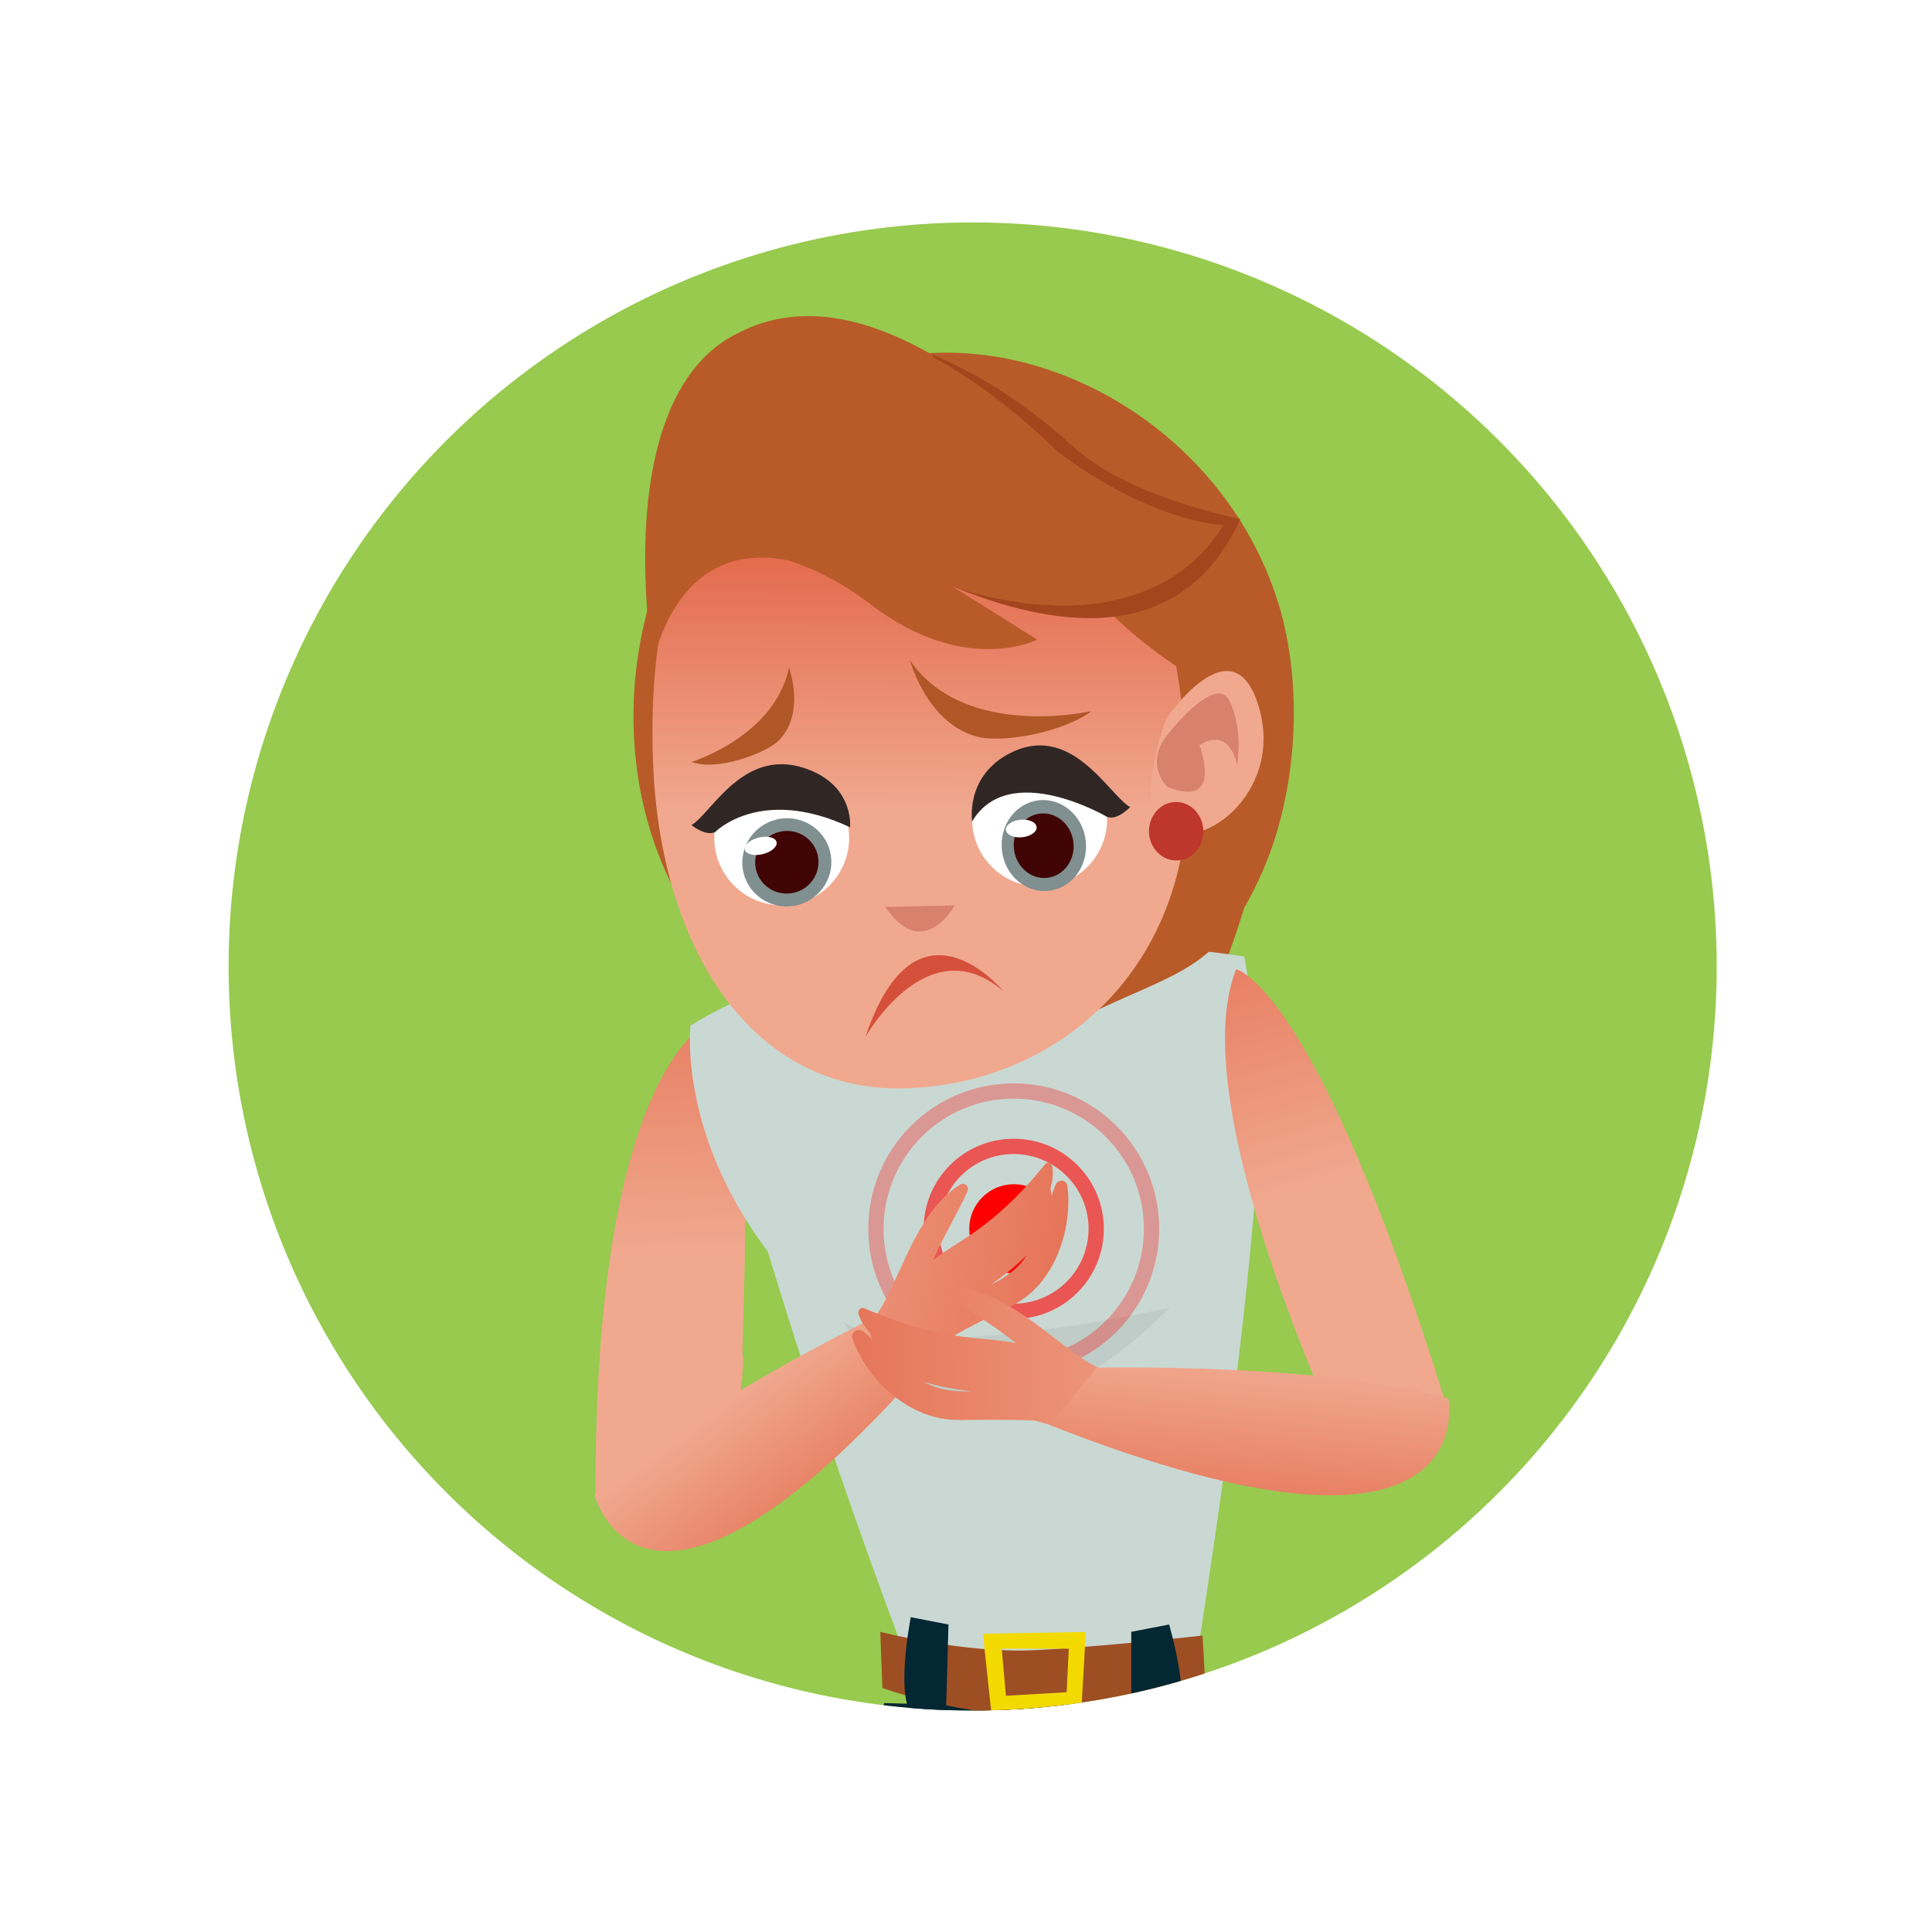 <?xml version="1.0" encoding="UTF-8"?><svg id="Layer_2" xmlns="http://www.w3.org/2000/svg" xmlns:xlink="http://www.w3.org/1999/xlink" viewBox="0 0 119 119"><defs><style>.cls-1{fill:url(#linear-gradient-2);}.cls-2{fill:#97ca4e;}.cls-3,.cls-4{fill:#fff;}.cls-5{fill:#302725;}.cls-6{fill:url(#linear-gradient-6);}.cls-7{fill:#cad8d3;}.cls-8{fill:#032733;}.cls-9{fill:#f2da00;}.cls-10{fill:#400404;}.cls-11{fill:#a3461d;}.cls-12{opacity:.3;}.cls-12,.cls-13,.cls-14{fill:red;}.cls-15{fill:#9e4e23;}.cls-16{fill:#808f8f;}.cls-4{filter:url(#drop-shadow-1);}.cls-17{fill:#d8826c;}.cls-18{fill:url(#linear-gradient-5);}.cls-19{clip-path:url(#clippath);}.cls-13{opacity:.6;}.cls-20{fill:url(#linear-gradient-7);}.cls-21{fill:#b85b29;}.cls-22{fill:#f0a98f;}.cls-23{fill:#b05727;}.cls-24{fill:url(#linear-gradient-3);}.cls-25{fill:url(#linear-gradient);}.cls-26{fill:#d5503b;}.cls-27{fill:#bf362c;}.cls-28{fill:url(#linear-gradient-4);}.cls-29{fill:url(#linear-gradient-8);}.cls-30{fill:#bfccc7;}</style><filter id="drop-shadow-1" filterUnits="userSpaceOnUse"><feOffset dx="0" dy="0"/><feGaussianBlur result="blur" stdDeviation="2.98"/><feFlood flood-color="#000" flood-opacity=".3"/><feComposite in2="blur" operator="in"/><feComposite in="SourceGraphic"/></filter><clipPath id="clippath"><circle class="cls-2" cx="59.91" cy="59.53" r="45.83"/></clipPath><linearGradient id="linear-gradient" x1="4510.53" y1="-656.63" x2="4502.97" y2="-685.42" gradientTransform="translate(4562.27 -502.13) rotate(164.41) scale(1 -1)" gradientUnits="userSpaceOnUse"><stop offset="0" stop-color="#f0a98f"/><stop offset="1" stop-color="#e05638"/></linearGradient><linearGradient id="linear-gradient-2" x1="-11175.1" y1="533.35" x2="-11168.43" y2="516.65" gradientTransform="translate(-10697.38 -3008.1) rotate(-166.8) scale(1 -1)" xlink:href="#linear-gradient"/><linearGradient id="linear-gradient-3" x1="1324.35" y1="521.77" x2="1319.63" y2="501.24" gradientTransform="translate(-1113.56 -760.29) rotate(13.2)" xlink:href="#linear-gradient"/><linearGradient id="linear-gradient-4" x1="392.43" y1="-152.96" x2="384.91" y2="-181.54" gradientTransform="translate(-306.09 239.29) rotate(-1.9)" xlink:href="#linear-gradient"/><linearGradient id="linear-gradient-5" x1="-3163.82" y1="57.02" x2="-3136.48" y2="78.87" gradientTransform="translate(2781.51 -1508.69) rotate(-29.04)" xlink:href="#linear-gradient"/><linearGradient id="linear-gradient-6" x1="-3165.9" y1="65.83" x2="-3163.83" y2="81.77" gradientTransform="translate(2781.51 -1508.69) rotate(-29.04)" xlink:href="#linear-gradient"/><linearGradient id="linear-gradient-7" x1="2687.8" y1="-4356.42" x2="2654.98" y2="-4332.21" gradientTransform="translate(-4610.86 2137.64) rotate(34.67)" xlink:href="#linear-gradient"/><linearGradient id="linear-gradient-8" x1="2687.46" y1="-4355.92" x2="2695.31" y2="-4342.14" gradientTransform="translate(-4610.86 2137.64) rotate(34.67)" xlink:href="#linear-gradient"/></defs><g id="Layer_1-2"><g><circle class="cls-4" cx="59.91" cy="59.53" r="50"/><g><circle class="cls-2" cx="59.91" cy="59.53" r="45.83"/><g class="cls-19"><g><path class="cls-25" d="M43.81,62.89s-7.25,2.53-7.13,29.44l7.87,.85s1.41-8.87,1.21-9.61c-.21-.74,1.22-19.8-1.95-20.69Z"/><path class="cls-21" d="M78.33,48.95l-4.85-1.19c-14.63-2.98-28.73-5.95-28.11,10.59,.33,8.95,6.98,20.69,15.96,19.63,8.75-1.02,15.89-21.39,17-29.04Z"/><g><path class="cls-7" d="M73.92,100.82c.12-.95,2.57-16.09,3.43-27.76,.57-7.81-.71-14.15-.71-14.15,0,0-21.58-3.54-34.11,4.26,0,0-.79,6.55,4.76,13.92,4.37,14.41,8.88,25.95,8.88,25.95l17.74-2.22Z"/><path class="cls-30" d="M72.07,80.53s-15.44,3.57-20.16,.88c0,0,7.01,12.27,20.16-.88Z"/></g><g><path class="cls-22" d="M40.32,217.62s13.82-1.09,20.97-2.3c.98-.17-.1-3.97-1.04-6.95-.56-1.78-1.07-3.26-1.06-3.52,2.43-4.71,5.03-11.1,5.9-17.94,.94-7.38,1.14-12.6-2.21-21.41,0,0,8.82-25.42,4.6-43.57-.69-3.01-1.86-5.85-3.6-8.37l-3.57,.77-5.48,1.18s-1.84,4.66-2.93,12.97c-.25,1.9-.45,3.98-.59,6.24-.56,9.04,1.4,18.27,1.89,30.06,.48,11.3,.77,21.37,.93,29.34,.08,3.94,.14,7.36,.18,10.18-1.3,2.64-4.45,6.94-7.65,8.82-.45,.26-.9,.48-1.36,.64-4.55,1.59-4.97,3.87-4.97,3.87Z"/><path class="cls-8" d="M74.45,104.76s10.38,24.23-2.17,97.86c0,0-5.57,.59-7.25-.04,0,0-9.27-65.52-2.25-97.53l11.67-.29Z"/><path class="cls-8" d="M67.11,119.17s5.55,60.21-4.42,82.17l-8.96,.35s-11.06-71.59,.74-96.79l10.76,.32,1.88,13.96Z"/><g><path class="cls-15" d="M74.3,104.85s-9.9,2.58-19.95-.88l-.13-3.46s5.15,1.35,9.54,1.13c4.38-.23,10.31-.9,10.31-.9l.23,4.12Z"/><path class="cls-8" d="M72.01,100.06s1.67,5.64,.13,6.31c-1.55,.68-2.46,.38-2.46,.38v-6.24s2.33-.45,2.33-.45Z"/><path class="cls-8" d="M56.1,99.61s-1.05,5.28,.27,6.26c1.78,1.33,1.88,.25,1.88,.25l.17-6.06-2.32-.45Z"/><path class="cls-9" d="M60.54,100.62l.52,4.85,5.54-.11s.26-4.17,.26-4.84l-6.32,.11Zm1.16,.93h4.13s-.13,2.68-.13,2.68l-3.74,.22-.26-2.9Z"/></g></g><path class="cls-1" d="M64.47,62.02c-.21,3.42-4.68,2.66-4.68,2.66-1.94-.46-4.84-1.76-4.38-3.7l.83-10.46c.46-1.94,2.09-4.02,4.03-3.57,0,0,1.87-1.56,3.49,2.5l.71,12.57Z"/><g><path class="cls-21" d="M78.74,37.17c-3.84-12.49-18.8-19.5-29.39-12.94-9.87,6.12-13.39,20.88-7.38,31.37,3.18,5.56,9.44,12.28,16.14,10.2l9.57-3.63c5.25-2.45,7.52-2.64,10.1-8.54,2.12-4.84,2.53-11.36,.96-16.47Z"/><path class="cls-24" d="M40.22,46.87c.43,11.84,6.26,20.3,15.29,20.17,9.61-.14,18.05-7.45,17.62-19.29-.43-11.84-4.53-23.92-17.22-23.45-12.42,.45-16.12,10.74-15.69,22.58Z"/><path class="cls-17" d="M58.8,55.77s-1.93,3.55-4.27,.09l4.27-.09Z"/><path class="cls-3" d="M59.88,50.61c.08,2.29,2.01,4.08,4.31,4,2.29-.08,4.08-2.01,4-4.3-.08-2.29-2.01-4.08-4.3-4-2.29,.08-4.09,2.01-4,4.3Z"/><g><path class="cls-16" d="M61.71,52.34c.15,1.54,1.43,2.68,2.86,2.53,1.43-.14,2.46-1.5,2.31-3.04-.15-1.54-1.43-2.68-2.86-2.54-1.43,.14-2.46,1.5-2.31,3.04Z"/><path class="cls-10" d="M62.45,52.27c.11,1.09,1.02,1.9,2.03,1.8,1.02-.1,1.75-1.07,1.64-2.16-.11-1.09-1.02-1.9-2.03-1.8-1.01,.1-1.75,1.07-1.64,2.16Z"/><path class="cls-3" d="M61.96,51.12c.03,.3,.48,.5,1,.45,.52-.05,.92-.34,.89-.63-.03-.3-.48-.5-1-.45-.52,.05-.92,.34-.9,.63Z"/></g><path class="cls-26" d="M53.3,63.88s3.83-6.84,8.5-2.83c0,0-5.37-6.53-8.5,2.83Z"/><path class="cls-5" d="M59.88,50.61s-.43-2.66,2.13-4.11c3.92-2.21,6.28,2.48,7.6,3.21,0,0-.8,.86-1.43,.6,0,0-6.04-3.55-8.31,.3Z"/><g><path class="cls-3" d="M52.3,51.46c.08,2.29-1.71,4.22-4,4.3-2.29,.08-4.22-1.71-4.3-4-.08-2.29,1.71-4.22,4-4.3s4.22,1.71,4.3,4Z"/><g><path class="cls-16" d="M45.8,53.78c.36,1.45,1.85,2.34,3.32,1.97,1.47-.37,2.37-1.84,2.01-3.3-.36-1.45-1.85-2.34-3.32-1.97-1.47,.37-2.37,1.84-2.01,3.3Z"/><path class="cls-10" d="M46.57,53.58c.26,1.03,1.31,1.66,2.36,1.4,1.05-.26,1.68-1.31,1.43-2.34-.26-1.03-1.31-1.66-2.36-1.4-1.04,.26-1.68,1.31-1.43,2.34Z"/><path class="cls-3" d="M45.88,52.34c.07,.28,.57,.4,1.1,.27,.54-.13,.92-.47,.85-.75-.07-.28-.56-.4-1.1-.27-.54,.13-.92,.47-.85,.75Z"/></g><path class="cls-5" d="M52.36,50.95s.25-2.39-2.41-3.49c-4.06-1.69-6.1,2.63-7.36,3.36,0,0,.86,.71,1.46,.43,0,0,2.79-2.88,8.3-.3Z"/></g><path class="cls-23" d="M67.22,43.8s-7.78,1.8-11.17-3.13c0,0,1.1,4.09,4.35,4.75,1.53,.31,5.09-.32,6.82-1.61Z"/><path class="cls-23" d="M42.59,46.93s5.12-1.56,6.01-5.81c0,0,1.03,2.82-.63,4.49-.78,.79-3.9,1.93-5.38,1.31Z"/><g><g><path class="cls-22" d="M71.83,44.27s4.26-6.29,5.78-.46c1.21,4.65-2.86,8.25-5.48,7.47-2.62-.78-.3-7.01-.3-7.01Z"/><path class="cls-17" d="M71.82,45.37s3.04-3.98,3.91-2.19c.88,1.79,.47,3.95,.47,3.95,0,0-.42-2.44-2.32-1.23,0,0,1.53,3.97-1.97,2.57,0,0-1.4-1.29-.1-3.09Z"/></g><path class="cls-27" d="M70.77,51.26c.04,.99,.81,1.78,1.74,1.74,.93-.03,1.65-.87,1.61-1.86s-.81-1.78-1.74-1.74c-.92,.03-1.64,.87-1.61,1.87Z"/></g><path class="cls-21" d="M73.64,41.77s-8.71-4.75-10.45-12.79c0,0,9.72-11.21,10.45,12.79Z"/><path class="cls-21" d="M75.36,32.35s-4.25-.06-10.25-4.54c0,0-3.39-3.5-7.61-5.79l-.12-.19c-4.84-2.75-8.98-3.13-12.56-.96-4.3,2.61-5.99,9.77-4.61,20.09,0,0,1.25-7.85,8.31-6.45,1.49,.46,3.24,1.29,5.14,2.74,5.79,4.42,10.23,2.15,10.23,2.15,0,0-3.49-2.2-5.23-3.28,0,0,11.62,4.39,16.71-3.77Z"/><path class="cls-11" d="M76.4,31.97s-6.9-1.33-10.3-4.46c-2.38-2.19-5.46-4.35-8.72-5.69l.12,.19c4.22,2.29,7.61,5.79,7.61,5.79,6,4.48,10.25,4.54,10.25,4.54-5.09,8.16-16.71,3.77-16.71,3.77,8.24,3.4,14.68,2.61,17.75-4.15Z"/></g><path class="cls-28" d="M76.14,59.7s4.91,.95,12.88,26.65l-6.21,2.76s-10.02-21.06-6.67-29.41Z"/><g><path class="cls-14" d="M59.7,75.69c0,1.52,1.23,2.75,2.75,2.75s2.75-1.23,2.75-2.75-1.23-2.75-2.75-2.75-2.75,1.23-2.75,2.75Z"/><path class="cls-13" d="M67.99,75.69c0,3.06-2.48,5.55-5.55,5.55h0c-3.06,0-5.55-2.48-5.55-5.55h0c0-3.07,2.48-5.55,5.55-5.55h0c3.06,0,5.55,2.48,5.55,5.55h0Zm-.94,0c0-2.54-2.06-4.6-4.61-4.61h0c-2.54,0-4.6,2.06-4.61,4.61h0c0,2.54,2.06,4.6,4.61,4.61h0c2.54,0,4.6-2.06,4.61-4.61h0Z"/><path class="cls-12" d="M71.4,75.69c0,4.95-4.01,8.96-8.96,8.96h0c-4.95,0-8.96-4.01-8.96-8.96h0c0-4.95,4.01-8.96,8.96-8.96h0c4.95,0,8.96,4.01,8.96,8.96h0Zm-.94,0c0-4.43-3.59-8.01-8.02-8.02h0c-4.43,0-8.01,3.59-8.02,8.02h0c0,4.43,3.59,8.01,8.02,8.02h0c4.43,0,8.01-3.59,8.02-8.02h0Z"/></g><g><path class="cls-18" d="M65.76,73.09c-.05-.45-.6-.49-.76-.08-.08,.21-.16,.43-.23,.64-.01-.15-.03-.29-.07-.45,.13-.43,.18-.88,.12-1.33-.03-.19-.29-.37-.44-.17-1.58,1.96-3.16,3.48-5.32,4.83-.57,.36-1.1,.72-1.59,1.09,.63-1.45,1.46-2.8,2.12-4.24,.13-.27-.16-.59-.44-.42-2.39,1.47-3.42,4.82-4.65,7.19-.45,.87-1.09,1.6-1.71,2.35-.12,.15-.24,.31-.37,.47-1.05,.63-1.96,1.55-2.65,2.51-.19,.26-.05,.61,.13,.81,1.46,1.71,3.88,.12,5.22-.92,1.2-.93,2.31-1.96,3.42-2.99,1.26-.69,2.51-1.34,3.81-1.97,2.55-1.25,3.73-4.61,3.4-7.33Zm-4.74,6.05s.07-.05,.11-.08c.71-.51,1.46-1.09,2.1-1.74,0,0,0,.02-.02,.03-.56,.89-1.35,1.36-2.19,1.79Z"/><path class="cls-6" d="M36.62,92.1s3.14,12.07,21.21-9.02l-3.89-1.97s-11.87,5.73-17.32,10.98Z"/></g><g><path class="cls-20" d="M59.11,87.47c1.54-.03,3.04-.03,4.57,.02,1.54,.42,3.07,.83,4.65,1.12,1.77,.32,4.81,.64,5.45-1.57,.08-.27,.05-.64-.24-.79-1.09-.54-2.39-.95-3.68-1.03-.2-.09-.39-.18-.57-.26-.93-.4-1.88-.76-2.71-1.33-2.25-1.56-4.75-4.09-7.73-4.31-.35-.03-.48,.39-.24,.58,1.29,.98,2.69,1.81,3.96,2.82-.64-.11-1.31-.19-2.03-.25-2.69-.22-4.9-.86-7.31-1.89-.24-.1-.41,.17-.35,.36,.14,.44,.39,.81,.71,1.14,.04,.15,.08,.29,.14,.43-.17-.16-.34-.32-.52-.47-.33-.3-.85,0-.7,.42,.91,2.59,3.57,5.06,6.59,5Zm-2.21-2.35s-.02-.01-.03-.02c.91,.29,1.89,.46,2.81,.59,.05,0,.09,.01,.14,.02-1.01,0-1.98-.06-2.92-.6Z"/><path class="cls-29" d="M89.21,86.14s2.42,12.24-24.54,1.64l2.87-3.54s14.03-.31,21.67,1.9Z"/></g></g></g></g></g></g></svg>